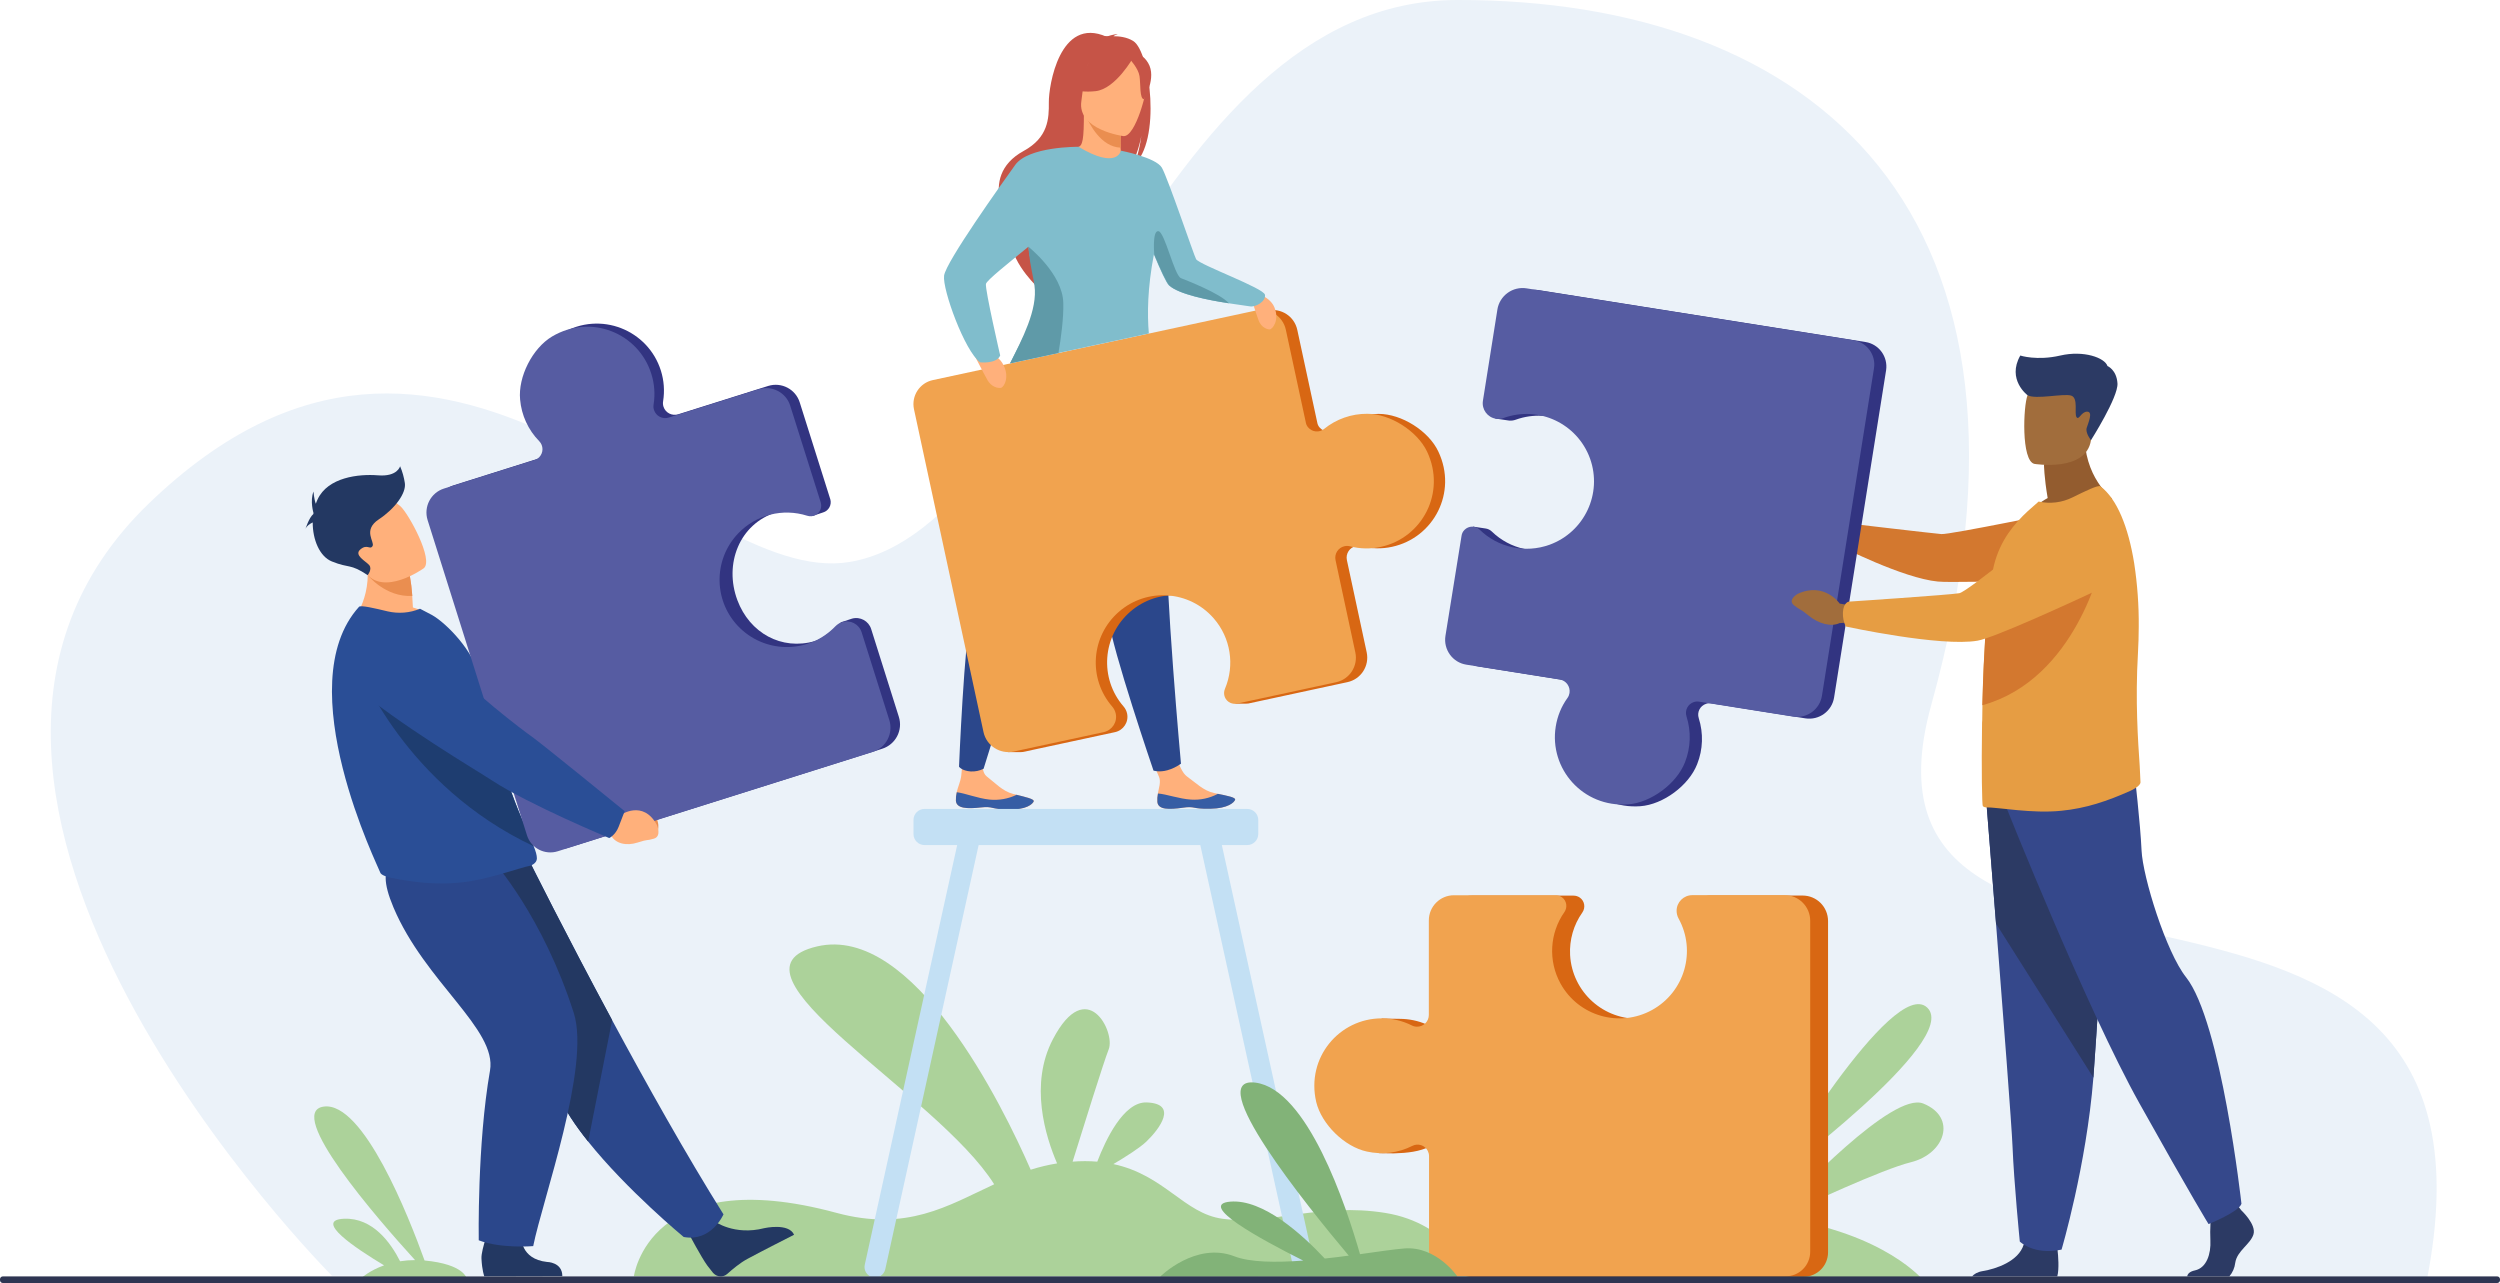<?xml version="1.0" encoding="utf-8"?>
<!-- Generator: Adobe Illustrator 21.0.0, SVG Export Plug-In . SVG Version: 6.00 Build 0)  -->
<svg version="1.1" id="_Layer_" xmlns="http://www.w3.org/2000/svg" xmlns:xlink="http://www.w3.org/1999/xlink" x="0px" y="0px"
	 viewBox="0 0 2575 1321.5" style="enable-background:new 0 0 2575 1321.5;" xml:space="preserve">
<style type="text/css">
	.st0{fill:#EBF2F9;}
	.st1{fill:#ACD29A;}
	.st2{fill:#FFB07B;}
	.st3{fill:#365DA4;}
	.st4{fill:#2B478B;}
	.st5{fill:#C65447;}
	.st6{fill:#EA8E50;}
	.st7{fill:#D86713;}
	.st8{fill:#F1A34F;}
	.st9{fill:#80BDCC;}
	.st10{fill:#5F9AA8;}
	.st11{fill:#2C3A64;}
	.st12{fill:#35488B;}
	.st13{fill:#935C2F;}
	.st14{fill:#A16D3C;}
	.st15{fill:#D3782F;}
	.st16{fill:#E69D43;}
	.st17{fill:#323481;}
	.st18{fill:#565CA2;}
	.st19{fill:#C3E0F4;}
	.st20{fill:#1E3D70;}
	.st21{fill:#233862;}
	.st22{fill:#2A4E96;}
	.st23{fill:#82B378;}
	.st24{fill:#2E3552;}
</style>
<title>procesinw</title>
<path class="st0" d="M341.9,1314c0,0-497.4-497.9-188.5-795.5s553.1,88.8,721.9,60.3C1089,542.8,1181.5,0.5,1501,0
	c363.5-0.6,630.4,214.3,488.2,726.1c-104.8,377.5,615.7,68.4,509.9,595.2L341.9,1314z"/>
<path class="st1" d="M1426.8,1249.3c-67.6-10.9-118.7,12.8-167.8,6c-39.2-5.4-59.6-45-112.2-56.3c12.5-7.4,27.1-16.6,34.1-23.3
	c13.5-13,33-39.1,0-40.2c-23.7-0.7-42.2,38.8-50.7,61c-8.5-0.7-17-0.7-25.4,0c10.9-35,32-102.7,37.2-115.8
	c7-17.7-22.6-76.8-57.4-10.5c-24.5,46.5-7.8,100.2,4.2,128.1c-9.2,1.5-18.3,3.7-27.2,6.5c-28.8-65.8-120.6-253.3-220-230
	c-108.4,25.4,123.8,151.5,182.4,245c-47.8,22.2-89.9,49.1-162.6,29.4c-193.1-52.3-208.5,65.4-208.5,65.4l863.1,0.3
	C1516.1,1315,1494.5,1260.2,1426.8,1249.3z"/>
<path class="st2" d="M1192,826c0.9,8.3,12.6,8,25.9,6s9.8,1.5,28.5,1.1s24.9-6.8,25.7-9.4c0.7-2.4-8.3-4.1-18-6.1l-3.7-0.8
	c-10.9-2.4-18.4-10.3-27.9-17.1c-9-6.4-15.1-35.8-15.1-35.8l-26.5-0.1c0,0,8.3,26.6,12.7,35.9c2.6,5.4-0.2,12.4-1,17.7
	C1192.1,820.2,1191.8,823.1,1192,826z"/>
<path class="st3" d="M1218,832c13.3-2,9.8,1.5,28.5,1.1s24.9-6.8,25.7-9.4c0.7-2.4-8.3-4.1-18-6.1l-0.1,0.2
	c-8.4,4.4-17.8,6.4-27.2,5.8c-12.6-0.8-25.5-5.7-34.2-6.3c-0.6,2.9-0.8,5.8-0.6,8.7C1192.9,834.3,1204.7,834,1218,832z"/>
<path class="st2" d="M984.5,824.7c0.6,8.3,12.3,8.5,25.7,7s9.8,1.9,28.5,2.2s25.1-5.8,26.1-8.5c0.8-2.4-8.2-4.4-17.8-6.8l-3.6-0.9
	c-10.8-2.8-18-11-27.2-18.1c-8.8-6.8-1.6-34.8-1.6-34.8l-20.2-9.5c0,0-2.8,28.9-4.3,43.5c-0.6,6-3.6,12-4.7,17.2
	C984.7,818.8,984.4,821.8,984.5,824.7z"/>
<path class="st3" d="M1010.1,831.7c13.3-1.5,9.8,1.9,28.5,2.2s25.1-5.8,26.1-8.5c0.8-2.4-8.2-4.4-17.8-6.8l-0.1,0.2
	c-8.5,4-18,5.7-27.4,4.8c-12.5-1.3-25.3-6.6-33.9-7.6c-0.7,2.8-1,5.7-0.9,8.7C985,833,996.8,833.2,1010.1,831.7z"/>
<path class="st4" d="M1029.7,408.7c0,0-5.6,27-11.2,164.1c-7.2,18.4-13.2,37.2-17.9,56.4c-7.5,31-12.8,160.5-12.8,160.5
	s3,4.3,12.1,4.9c4.6,0.2,9.1-0.7,13.2-2.8c0,0,52.3-169.6,77.7-235.4s40.3-159.8,40.3-159.8L1029.7,408.7z"/>
<path class="st4" d="M1092.6,420.2c0,0,4.1,27.3,46.3,157.8c-0.4,19.7,0.5,39.5,2.8,59.1c3.7,31.7,46.4,156.6,46.4,156.6
	s5.7,2,14.2-0.3c5.1-1.4,9.8-3.8,14.1-6.8c0,0-16.4-178.4-15.3-249s-17.5-163.9-17.5-163.9L1092.6,420.2z"/>
<path class="st5" d="M1167.3,42.3c-6.6-4.2-14.8-5-20.5-5c1.3-1,2.8-1.6,4.5-1.9c-3.5-0.7-11.6,2.4-11.6,2.4
	c-48.3-21.4-59.6,50.7-59.4,67.6s-0.7,36.3-26,50.1c-49.8,27.3-11.6,81.2-11.6,81.2c-9,25.7,24.2,57.3,24.2,57.3
	c-0.6-13.7,62.2-100.8,96-120.6c8.6-11.3,12.4-31.9,12.7-33.6c-2.2,16.4-5.5,25.5-8.2,30.5C1196.4,146.3,1184.9,53.4,1167.3,42.3z"
	/>
<path class="st2" d="M1156.8,164.1c0.2,0.1-15.8,8.4-27.9,5.1c-11.3-3.1-18.7-17.8-18.6-17.8c4.8-1,6.2-7.5,6.1-35.8l2.2,0.4l35.1,7
	l1.3,0.2c0,0-0.8,11.5-0.9,22.3c0,2.3,0,4.5,0.1,6.6C1154.6,158.4,1155.3,163.4,1156.8,164.1z"/>
<path class="st6" d="M1154.2,145.5c0,2.3,0,4.5,0.1,6.6c-20.4-0.8-32.2-24.2-36.7-34.4l36.1,5.3l1.3,0.2
	C1155.1,123.2,1154.2,134.7,1154.2,145.5z"/>
<path class="st5" d="M1114.9,112c0,0-10.7-16.9-13.2-31.3c-1.8-10.3,3.4-48.5,41.8-43c7.7,1.1,15.1,3.9,21.6,8.2
	c8.3,5.6,20.4,17.8,6.9,51.1l-3.5,11.3L1114.9,112z"/>
<path class="st2" d="M1157.2,140.2c0,0-47.8-6.3-43.4-36s1.2-50.6,31.9-47.8s35,15,35.9,25.3S1169.8,141.1,1157.2,140.2z"/>
<path class="st5" d="M1167.5,58.8c0,0-18.3,32.9-39.1,35.1s-28.7-4.5-28.7-4.5c11.2-7.2,19.5-18.1,23.6-30.8
	C1123.3,58.7,1160.2,40.8,1167.5,58.8z"/>
<path class="st5" d="M1163.9,61.2c0,0,8.6,9.2,9.8,17.2s0,23.7,4.6,23.8c0,0,13.4-22.2,4.3-37.3C1173,48.9,1163.9,61.2,1163.9,61.2z
	"/>
<path class="st7" d="M1481.5,465.1c-10-21.3-37.9-38.8-61.4-38.8c-16.2-0.1-31.9,5.4-44.5,15.6c-5,4.1-12.4,3.3-16.5-1.7
	c-1.2-1.4-2-3.1-2.3-4.9l-20.6-95.6c-3-13.9-16.7-22.8-30.7-19.8c0,0,0,0,0,0l-332.9,71.7c-13.6,2.9-22.3,16.3-19.4,30c0,0,0,0,0,0
	l71.6,332.5c2,9.2,8.7,16.6,17.7,19.4l-4.4,1.2h12.9h0.1c1.6,0,3.2-0.2,4.8-0.6l7.2-1.6l0,0l85.4-18.4c8.7-1.9,14.3-10.5,12.4-19.2
	c-0.6-2.7-1.8-5.1-3.6-7.2c-25.1-28.9-22-72.6,6.9-97.7c28.9-25.1,72.6-22,97.7,6.9c17.4,20,21.8,48.1,11.5,72.5
	c-2,4.6-0.7,9.9,3.2,13l-5,2.4h11.6c0.9,0,1.8-0.1,2.7-0.2l102-22c13.9-3,22.8-16.7,19.8-30.7l-20.4-95c-1.4-6.5,2.7-13,9.3-14.4
	c1.8-0.4,3.8-0.4,5.6,0.1c10.4,2.7,21.3,2.9,31.7,0.6C1476.5,554,1501.5,507.3,1481.5,465.1z"/>
<path class="st8" d="M1408.3,426.2c-16.2-0.1-31.9,5.4-44.5,15.6c-5,4.1-12.4,3.3-16.5-1.7c-1.2-1.4-2-3.1-2.3-4.9l-20.6-95.6
	c-3-13.9-16.7-22.8-30.7-19.8l-332.9,71.7c-13.6,2.9-22.3,16.3-19.4,30c0,0,0,0,0,0l71.6,332.5c3,14.1,17,23.1,31.1,20.1l92.7-20
	c8.7-1.9,14.3-10.4,12.4-19.1c-0.6-2.7-1.8-5.1-3.6-7.2c-25.1-28.9-22-72.6,6.9-97.7c28.9-25.1,72.6-22,97.7,6.9
	c17.4,20,21.8,48.1,11.5,72.5c-2.4,5.6,0.1,12.1,5.7,14.5c2.1,0.9,4.5,1.2,6.8,0.7l102-22c13.9-3,22.8-16.7,19.8-30.7l-20.4-95
	c-1.4-6.5,2.7-13,9.3-14.4c1.8-0.4,3.8-0.4,5.6,0.1c10.4,2.7,21.3,2.9,31.7,0.6c42.7-9.2,67.6-55.9,47.7-98.1
	C1459.7,443.8,1431.8,426.2,1408.3,426.2z"/>
<path class="st2" d="M1286.5,299.8c0,0,20.8,3.4,26.2,16.9s-2.2,22.7-5.1,22.6s-8.5-2.2-11.2-9.2S1286.5,299.8,1286.5,299.8z"/>
<path class="st2" d="M1000.7,360.1c0,0,23.3,0,31.7,13.8s1.7,25.1-1.5,25.6s-9.7-0.9-13.8-8S1000.7,360.1,1000.7,360.1z"/>
<path class="st9" d="M1287.1,315.5c-2.1-0.4-11.1-1.5-22.6-3.3c-21.2-3.3-50.7-9.2-60.6-18.3c-2.7-2.5-8.9-16.1-15.4-31.8
	c-6.6,34.6-6.9,61.2-5.2,81.4l-143,30.8c12.3-24.8,31.2-55.5,27.7-80.4c-1.3-9.2-6.4-21.9-8.3-36.1c-0.2-1.2-0.3-2.4-0.4-3.7
	c-20.1,16.5-43.2,34.7-43.8,38.4c-0.9,6.1,14.7,73.7,14.7,73.7c-3.9,8.9-20.7,7-20.7,7c-15.8-11.3-39-75.2-37.1-89.3
	c1.9-14.2,59.4-94.8,73.3-114.1c13.8-19,64-18.6,65.2-18.6l0,0c40,24,43.6,4,43.6,4s36,6.9,42.2,17.5s33.4,91.4,35.3,94.3
	c4,6,69.7,29.7,70.9,36.6S1293,316.8,1287.1,315.5z"/>
<path class="st10" d="M1090.2,363.6l-49.9,10.7c12.4-24.7,28.7-55.5,25.2-80.2c-1.3-9.2-4.3-20.2-5.8-34.4c-0.1-1.4-0.4-5.5-0.4-5.5
	s35.3,27.8,35.9,57.9C1095.6,327.6,1092.9,348,1090.2,363.6z"/>
<path class="st10" d="M1265.8,312.4c-21.4-3.3-51.3-9.2-61.3-18.3c-2.7-2.5-9-16.1-15.6-31.8c0,0-2.3-25.2,4.3-24.2
	s16.3,45.6,23.2,48.4C1222.6,289,1256.7,302.1,1265.8,312.4z"/>
<g id="man">
	<path class="st11" d="M2321.1,1271.3c-3,10.2-17,17-18.8,29.4c-0.6,5.2-2.7,10-6.1,14h-43.4c0.4-2.4,2.3-5,8-6.2
		c12.1-2.6,16.6-17.2,15.9-30.8c-0.3-5.9-0.2-11.9,0.1-17.8c0.4-7.8,1-13.9,1-13.9l25.6-6l2.7,3.5l2.6,3.3
		C2308.7,1246.8,2324.1,1261.1,2321.1,1271.3z"/>
	<path class="st11" d="M2119,1314.7h-87.8c2-2.3,5.4-4.6,11.1-5.5c13.5-2.2,36.9-10,42.1-27.3c0.2-0.6,0.3-1.1,0.4-1.7
		c4.1-18.5,34.3,5.7,34.3,5.7s0.1,0.7,0.2,2C2119.9,1293,2121.1,1307.1,2119,1314.7z"/>
	<path class="st12" d="M2045.9,825.5c0,0,4.6,57.1,10,125.8c7.3,93.3,16.1,207.8,17,229.5c1.5,37.7,7.5,98,7.5,98s14.3,14.3,43,8.3
		c0,0,25.5-86.1,32.8-177.1l0.3-4.5c6.8-92.7,17.3-287.9,17.3-287.9L2045.9,825.5z"/>
	<path class="st11" d="M2045.9,825.5c0,0,4.6,57.1,10,125.8l100.3,158.7l0.3-4.5c6.8-92.7,17.3-287.9,17.3-287.9L2045.9,825.5z"/>
	<path class="st12" d="M2066.8,832.3c0,0,82.5,206.9,136.8,304.1s71.2,124.4,71.2,124.4s31.1-12.4,33.9-20.9
		c0,0-20.8-187.7-57.1-233.4c-20.5-25.8-44.6-103.4-45.8-130.6s-7.4-80.8-7.4-80.8L2066.8,832.3z"/>
	<path class="st13" d="M2109.1,513c-3.7-21.7-3.8-34.5-3.8-34.5l41.9-33.7c-1.6,46.4,28.2,68.7,28.2,68.7s-55.8,27.5-88,17.3
		C2093.4,523.6,2100.8,517.5,2109.1,513z"/>
	<path class="st14" d="M2095.4,477.8c0,0,53.3,8.8,58.3-24.4s15.2-54.6-18.6-61.6s-42.3,4.6-46.7,15.3S2081.7,474.6,2095.4,477.8z"
		/>
	<path class="st14" d="M1908.4,546.3l-11.3-7c0,0-14.1-20.9-38.3-7.9c0,0-9.6,6.1-3.1,11.2s4.7,2.2,13.6,9.6s20.4,10,27.8,6l9.5-0.9
		L1908.4,546.3z"/>
	<path class="st15" d="M1894.9,548.5c2.9-9.1,4.3-9.9,4.3-9.9s91.7,10.8,100.4,11.5s128.7-24.1,128.7-24.1l56.7,68.8
		c0,0-167.1,6.3-189,4.2c-36.1-3.4-101.7-37-101.7-37C1893.3,557.5,1893.5,552.9,1894.9,548.5z"/>
	<path class="st16" d="M2204.7,805.6c0.2,3.5-7.2,7.5-10.3,8.9c-23.9,10.7-46.2,18.2-71.4,20.6c-29.9,3.1-65.2-3.7-77.3-3.5
		c-1.2,0-2.5-0.5-3.4-1.3c-0.8-0.7-1.5-37.1-0.8-83.2c0-1.8,0-3.7,0.2-5.5V741c0-4.8,0.1-9.7,0.2-14.6c0.3-13.5,0.8-27.3,1.4-41
		c0.9-20.2,2.1-40.1,3.7-57.7c1.7-18.4,3.9-34.3,6.8-45.6c6.5-26,21.3-43.1,34.9-55.7l11.1-9.8c11.7,2.6,24,1.1,34.7-4.2
		c12.8-6.3,26.6-13.1,28.9-11.5c17.2,12.9,28.8,42.1,34.8,79.2c3.3,21.7,4.9,43.6,4.7,65.5c0,8.9-0.3,18-0.8,27.1
		c-2.9,49,0.1,91.5,1.8,116.2C2204.2,796,2204.6,801.7,2204.7,805.6z"/>
	<path class="st17" d="M1921.6,352.3l-336.8-53.5c-14.3-2.3-27.8,7.5-30.1,21.8l-14.9,93.9c-0.7,4.3,0.4,16.6,0.4,16.6l12.1,1.8
		c0.7,0.2,1.4,0.3,2.1,0.3l0,0c2.3,0.2,4.6-0.1,6.8-0.9c36.1-13,75.8,5.7,88.9,41.7c13,36.1-5.7,75.8-41.7,88.9
		c-25,9-52.9,3-71.9-15.5c-1.8-1.7-4.1-2.8-6.6-3.1l0,0l-12.7-1.9l-15.8,114.5c-2.2,14.1,7.4,27.4,21.5,29.6l96.2,15.3
		c6.6,1,11.1,7.3,10.1,13.9c-0.3,1.8-1,3.6-2.1,5.1c-6.3,8.7-10.4,18.8-12.1,29.5c-6.9,43.2,27.8,83.5,74.5,80.1
		c23.5-1.7,50.1-21.4,58.6-43.4c6-15.1,6.5-31.8,1.6-47.3c-2-6.2,1.4-12.8,7.6-14.8c1.7-0.6,3.6-0.7,5.4-0.4l96.8,15.4
		c14.1,2.2,27.4-7.4,29.6-21.5c0,0,0,0,0,0l53.6-337.2C1944.7,367.4,1935.3,354.5,1921.6,352.3z"/>
	<path class="st15" d="M2164.6,579.1c0,0-25.8,120.5-122.8,147.3c0.3-13.5,0.8-27.3,1.4-41c0.9-20.2,2.1-40.1,3.7-57.7
		c1.6-0.8,3.2-1.5,4.8-2.1C2084.7,614.8,2164.6,579.1,2164.6,579.1z"/>
	<path class="st18" d="M1735.5,785.2c6-15.1,6.5-31.8,1.6-47.3c-2-6.2,1.4-12.8,7.6-14.8c1.7-0.6,3.6-0.7,5.4-0.4l96.9,15.4
		c14.1,2.2,27.4-7.4,29.6-21.5l53.6-337.2c2.2-13.8-7.2-26.7-21-28.9l-336.8-53.5c-14.3-2.3-27.8,7.5-30.1,21.8c0,0,0,0,0,0.1
		l-14.9,93.9c-1.4,8.8,4.6,17.1,13.4,18.5c2.7,0.4,5.5,0.2,8-0.8c36.1-13,75.8,5.7,88.9,41.7c13,36.1-5.7,75.8-41.7,88.9
		c-25,9-52.9,3-71.9-15.5c-4.4-4.3-11.4-4.2-15.7,0.2c-1.6,1.6-2.7,3.7-3,6L1488.8,655c-2.2,14.1,7.4,27.4,21.5,29.6l96.2,15.3
		c6.6,1,11.1,7.3,10.1,13.9c-0.3,1.8-1,3.6-2.1,5.1c-6.3,8.7-10.4,18.8-12.1,29.5c-6.9,43.2,27.8,83.5,74.5,80.1
		C1700.5,826.8,1727,807.1,1735.5,785.2z"/>
	<path class="st14" d="M1908.8,624l-13.9-2.3c0,0-15.8-22.8-43.3-10c0,0-10.9,6.1-3.7,11.8c7.2,5.7,5.3,2.6,15.3,10.8
		s23,11.6,31.5,7.5l10.8-0.6L1908.8,624z"/>
	<path class="st16" d="M1898.2,631c0.4-10.2,5.9-11.3,5.9-11.3s105-7,114-8.7s92.6-71,92.6-71s32.3-29,55-19.2
		c19.7,8.5,25.8,25.3,26.8,40.8c1.1,18.4-9.2,35.7-25.9,43.4c-37.5,17.5-112.6,51.9-129.7,54.9c-38,6.6-135.8-14.6-135.8-14.6
		C1899,640.8,1898,635.9,1898.2,631z"/>
	<path class="st11" d="M2088.4,407.1c0,0-21.6-16-7.5-40.9c0,0,17,5.6,41.2,0s45.8,2.3,48.6,10.8c0,0,9.4,3.8,10.3,17.9
		s-27.3,58.5-27.3,58.5s-6-7.5-4.4-12.7s6.8-16.7,0.5-16.7s-8.5,9.4-11,5.6s2.1-19.5-5.4-22.1S2096.9,411.8,2088.4,407.1z"/>
</g>
<path class="st19" d="M1353.7,1302.7l-95.2-432.3h26.2c6.2,0,11.3-5.1,11.3-11.3v-14.6c0-6.2-5.1-11.3-11.3-11.3H952.2
	c-6.2,0-11.3,5.1-11.3,11.3v14.6c0,6.2,5.1,11.3,11.3,11.3h33.7l-95.2,432.3c-1.3,5.8,2.4,11.6,8.2,12.9s11.6-2.4,12.9-8.2l96.2-437
	h228.3l96.2,437c1.3,5.8,7,9.5,12.9,8.2l0,0C1351.3,1314.3,1354.9,1308.5,1353.7,1302.7z"/>
<path class="st1" d="M1985.1,1037.9c-35.2-33.8-162.1,179.6-162.1,179.6S2020.4,1071.8,1985.1,1037.9z"/>
<path class="st1" d="M1980.9,1136.6c-31.2-12.5-130.9,92.6-153.4,116.9c-18.8-2.5-37.7-3.8-56.7-4.1
	c-157.9-2.8-229.5,68.7-229.5,68.7l440.5,1.5c0,0-39-49.5-149.7-65.4c27-12.8,107-50,136.1-57.1
	C2003.4,1188.4,2016.1,1150.8,1980.9,1136.6z"/>
<path class="st7" d="M1856.6,922.4h-95.1c-8.9,0-16.2,7.2-16.2,16.1c0,2.8,0.7,5.5,2,7.9c5.7,10.4-14.5,100.5-57,102.8
	c-38.3,2.1-71-27.3-73.1-65.6c-0.8-15.6,3.6-31,12.6-43.7c3.5-5,2.4-11.9-2.6-15.4c-1.9-1.3-4.1-2-6.4-2h-104.7
	c-14.3,0-25.9,11.6-25.9,25.9c0,0,0,0,0,0c0,0-9.5,112.3-17.6,108.3c-8.5-4.3-17.8-6.7-27.4-7.2h-0.1c-1.2-0.1-2.3-0.1-3.5-0.1
	s-18.4-0.3-18.4-0.3l-2.6,138.7l15,0.2c14.2-0.4,26.6-1.8,37.6-7.3c5.8-2.9,12.9-0.6,15.8,5.2c0.8,1.6,1.3,3.5,1.3,5.3v98
	c0,14.3,11.6,25.9,25.9,25.9l0,0h341.4c14,0,25.3-11.3,25.3-25.3c0,0,0,0,0,0v-341C1882.9,934.1,1871.2,922.4,1856.6,922.4
	C1856.7,922.4,1856.7,922.4,1856.6,922.4z"/>
<path class="st8" d="M1407.9,1186.1c15.8,3.5,32.4,1.5,46.9-5.9c5.8-2.9,12.9-0.6,15.8,5.2c0.8,1.6,1.3,3.5,1.3,5.3v98
	c0,14.3,11.6,25.9,25.9,25.9h341.4c14,0,25.3-11.3,25.3-25.3c0,0,0,0,0,0v-341c0-14.5-11.8-26.3-26.3-26.3l0,0h-95.1
	c-8.9,0-16.2,7.2-16.2,16.1c0,2.8,0.7,5.5,2,7.9c18.5,33.6,6.3,75.8-27.3,94.3c-33.6,18.5-75.8,6.3-94.3-27.3
	c-12.8-23.3-11.2-51.8,4-73.5c3.5-5,2.4-11.9-2.6-15.4c-1.9-1.3-4.1-2-6.4-2h-104.7c-14.3,0-25.9,11.6-25.9,25.9c0,0,0,0,0,0v97.4
	c0,6.7-5.4,12.1-12.1,12.1c-1.9,0-3.7-0.4-5.4-1.3c-9.6-4.8-20.2-7.3-31-7.3c-43.8,0-78.1,40.5-67.5,86.1
	C1361.2,1158,1384.9,1181.2,1407.9,1186.1z"/>
<path class="st1" d="M419.3,1316.6l61.4,0.4c0,0-2.1-14.8-43.4-18.7l0,0c-16-44.5-63.1-164.2-103.9-158.5
	c-40.3,5.6,55.2,115.4,94.1,158.1c-5.1,0-10.3,0.4-15.4,1.2c-9.4-18.6-27.9-45-57.7-43.8c-31.7,1.3,11.5,30.2,41.2,48
	c-15.1,5.4-23.2,12.9-23.2,12.9l46.3,0.3l0.8,0.5L419.3,1316.6z"/>
<path class="st6" d="M638.5,820.8l9.1,7.4c0,0,24.8-8.9,30.4,20.6c0,0,1.5,12.6-6.5,12.6s-4.7-1.4-16-1s-20.6-5.6-22.3-14.8
	l-5.4-7.8L638.5,820.8z"/>
<path class="st20" d="M637.5,836.5c7.2-7.6,6.7-13.2,6.7-13.2s-83.9-68.6-92.4-74.3c-5.8-3.8-67.6-58.6-96.5-92
	c-14.3-16.5-32.1-10.1-52.3-4.3l-16.7,4.8c-20.2,5.8-25.4,34-8.9,47.7c46.7,38.6,124.2,82.1,138.8,91.2
	c36,22.7,106.6,49.6,106.6,49.6C628.3,844,633.3,840.7,637.5,836.5z"/>
<path class="st21" d="M735.7,1257.8c0,0,20.4,15.2,51.5,7.2c0,0,25.2-5.7,30.7,6.8c0,0-38.6,19.6-48.3,25c-7.4,4-15,10.4-20.5,15.3
	c-4.1,3.7-10.5,3.4-14.3-0.7c-0.1-0.1-0.2-0.3-0.4-0.4c-1.7-2.1-3.6-4.6-5.8-7.4c-6-8.1-19.8-34.1-19.8-34.1L735.7,1257.8z"/>
<path class="st4" d="M745.2,1250.8c0,0-12.4,28.6-41,23.3c0,0-58.4-48.2-98.4-98.3c-13-16.3-24.1-32.7-30.6-47.8
	c-26.6-61.5-98.2-153.2-143.8-199.7l114-41.2c0,0,36.5,73.5,85.1,163.7C665.5,1115.8,706.8,1189.5,745.2,1250.8z"/>
<path class="st21" d="M630.5,1050.8l-24.7,125c-13-16.3-24.1-32.7-30.6-47.8c-26.6-61.5-98.2-153.2-143.8-199.7l114-41.2
	C545.3,887,581.9,960.5,630.5,1050.8z"/>
<path class="st21" d="M537,1274c0,0-1.2,22.8,26.4,25.8c0,0,15.8,0.1,15.8,14.6l-80.4,0.2c0,0-2.3-5.9-2.9-18.4
	c-0.4-9.6,9.3-34.8,9.3-34.8L537,1274z"/>
<path class="st4" d="M508,887c0,0,50.8,55.8,83,156.4c17.5,54.7-32.2,192.3-41.8,240.1c0,0-33.3,2.8-56.1-6c0,0-1.7-98.7,11.6-174.8
	c7.5-42.6-66.9-91.1-99.4-168c-22.1-52.3,4.8-51.4,37.8-52.7L508,887z"/>
<path class="st2" d="M449.3,638c-28.3,16-86.1,1.2-86.1,1.2s23.5-26.9,12.8-70.1l22.2,11.3l23.8,12.1c1.3,7.1,2.1,14.2,2.6,21.4
	c0.3,3.5,0.5,7.5,0.7,11.8C434,628.2,442.2,632.4,449.3,638z"/>
<path class="st22" d="M553,884.1c0,5-5.7,7.3-6.9,7.6c-11.4,2.1-43.2,14.5-71.9,17.3c-24.1,2.5-46.6,0.1-71.2-4.8
	c-3.3-0.7-10.9-2.7-11.5-5.8c-0.7-3.4-95-192.3-21.7-273.4c1.7-1.9,16.2,1.5,29.4,4.7c11.2,2.6,22.9,1.7,33.4-2.7l12.4,6.5
	c15.2,8.5,44.1,38.7,47.5,62.3c1.7,12,8.6,21,10.6,31.5c0.7,3.9,1.5,7.7,2.3,11.5c1.5,7.3,3,14.3,4.6,20.9
	c4.3,17.9,8.9,33.3,13.3,46.6c4.8,14.1,9.4,25.9,13.6,35.7c5.4,12.8,10,22.3,12.8,29.6C551.8,876.8,553,880.9,553,884.1z"/>
<path class="st20" d="M549.8,871.7C416.7,809,370.6,688.5,370.6,688.5s108.2,39.9,134.8,50.3c1.5,7.3,3,14.3,4.6,20.9
	c4.3,17.9,8.9,33.3,13.3,46.6c4.8,14.1,9.4,25.9,13.6,35.7C542.4,854.8,546.9,864.4,549.8,871.7z"/>
<path class="st17" d="M925.8,738.3l-28.5-90.4c-2.6-8.3-11.4-13.1-19.8-10.7l0,0c-0.4,0.1-0.8,0.3-1.2,0.4l-10,3.3
	c0,0-15.7,16.1-26.9,19.4c-34.5,10-67.3-8.4-79.9-42.1c-14-37.5,2.2-78.6,39.9-90.5c12.9-4.1,38.2,3.5,38.2,3.5l10.2-3.4
	c5.8-1.7,9.1-7.8,7.4-13.7c0-0.1,0-0.2-0.1-0.2l-31.4-99.5c-4.3-13.6-18.8-21.1-32.4-16.9l-92.7,29.2c-6.4,2-13.2-1.5-15.2-7.8
	c-0.6-1.8-0.7-3.8-0.4-5.6c1.7-10.6,0.9-21.4-2.3-31.6c-13.1-41.6-62-62.1-102.2-38.3c-20.2,12-35.1,41.4-33,64.8
	c1.4,16.1,8.3,31.3,19.7,42.9c4.5,4.6,4.4,12.1-0.2,16.6c-1.3,1.3-2.9,2.2-4.7,2.8l-93.2,29.4c-13.6,4.3-21.1,18.8-16.9,32.4
	L552.7,857c4.2,13.3,18.4,20.7,31.6,16.5c0,0,0,0,0,0l324.4-102.3C922.5,766.8,930.2,752.1,925.8,738.3
	C925.8,738.3,925.8,738.3,925.8,738.3z"/>
<path class="st18" d="M535.7,411.5c1.4,16.1,8.3,31.3,19.7,42.9c4.5,4.6,4.5,12-0.1,16.6c-1.3,1.3-3,2.3-4.8,2.8l-93.2,29.4
	c-13.6,4.3-21.1,18.8-16.9,32.4c0,0,0,0,0,0l102.4,324.8c4.2,13.3,18.4,20.6,31.7,16.4l324.4-102.3c13.8-4.4,21.4-19.1,17.1-32.8
	l-28.5-90.4c-2.7-8.5-11.7-13.2-20.2-10.5c-2.6,0.8-4.9,2.3-6.8,4.2c-26.4,27.7-70.2,28.7-97.9,2.3c-27.7-26.4-28.7-70.2-2.3-97.9
	c18.3-19.2,45.9-26.2,71.1-18.2c5.8,1.9,12-1.2,13.9-7c0.7-2.2,0.7-4.6,0-6.9l-31.4-99.5c-4.3-13.6-18.8-21.1-32.4-16.9l-92.7,29.2
	c-6.4,2-13.2-1.5-15.2-7.9c-0.6-1.8-0.7-3.7-0.4-5.6c1.7-10.6,0.9-21.4-2.4-31.7c-13.1-41.7-62-62.1-102.2-38.3
	C548.4,358.7,533.5,388.1,535.7,411.5z"/>
<path class="st2" d="M627.7,835.3l11.5,4.2c0,0,23-16.3,37.4,10.2c0,0,5.2,11.6-3,14.1s-5.2,0.2-16.8,4s-22.9,1.1-27.3-7.2l-7.8-5.7
	L627.7,835.3z"/>
<path class="st22" d="M637.2,851.6c4.2-11.1,6.2-16.1,6.2-16.1s-86.9-70.8-95.8-76.9c-6-4.1-66.1-49-95.4-84.1
	c-14.5-17.4-37.4-25.3-59.6-20.7l-18.2,3.8c-22,4.6-29.2,32.5-12.1,47.2c48.1,41.3,129.3,89.1,144.5,99.1
	c37.6,24.7,120.7,59.3,120.7,59.3S633.8,860.3,637.2,851.6z"/>
<path class="st6" d="M424.7,613.8c-27.8,1.6-45.9-21.4-45.9-21.4s12.6-7,19.4-12.1l23.8,12.1C423.3,599.5,424.2,606.7,424.7,613.8z"
	/>
<path class="st2" d="M436.5,585.3c0,0-42.1,30.2-60.5,3.7s-36.2-40.5-10.2-60.9s38.4-14,46.7-6.6S447,576.8,436.5,585.3z"/>
<path class="st21" d="M417,497.6c-0.9-6-2.5-11.8-4.9-17.4c0,0-2.6,11-22.7,9.4s-51.7,2-62.3,24.8c-0.7,1.5-1.3,2.9-1.8,4.5
	c-1.9-5-2.4-12.6-2.4-12.6c-3.8,9.8,0,22.1,0,22.1l0,0c-0.1,0.4-0.1,0.7-0.2,1.1c-4.4,3.7-8.1,15.3-8.1,15.3
	c1.3-3.2,4.6-5.3,7.5-6.7c-0.1,17.7,7.1,35.1,19.7,40.2c18.5,7.5,18.3,1.8,36.9,14.1c0,0,5-6.2,1.6-10.3s-16.2-10.2-9.1-16.2
	s9.8,0.8,12.5-3.4s-10.6-16.2,6.4-27.5S418.5,507.8,417,497.6z"/>
<path class="st23" d="M1501.1,1314.8c0,0-21.3-31.5-54.6-28.9c-10.1,0.8-26.6,3.2-45.7,5.9c-14.4-50.3-54.2-169.9-107.8-176.7
	c-54.8-6.9,52.4,126.1,96.2,178.2c-8,1.1-16.3,2.1-24.7,3c-23.2-24.8-63.6-61.5-97.4-58.6s29.5,37.8,75.2,60.7
	c-28.1,2.1-54.7,1.9-70.9-4.4c-39.8-15.4-76.4,20.9-76.4,20.9L1501.1,1314.8z"/>
<path class="st24" d="M2.9,1314.7h2569.2c1.6,0,2.9,1.3,2.9,2.9v1c0,1.6-1.3,2.9-2.9,2.9H2.9c-1.6,0-2.9-1.3-2.9-2.9v-1
	C0,1316,1.3,1314.7,2.9,1314.7z"/>
</svg>
